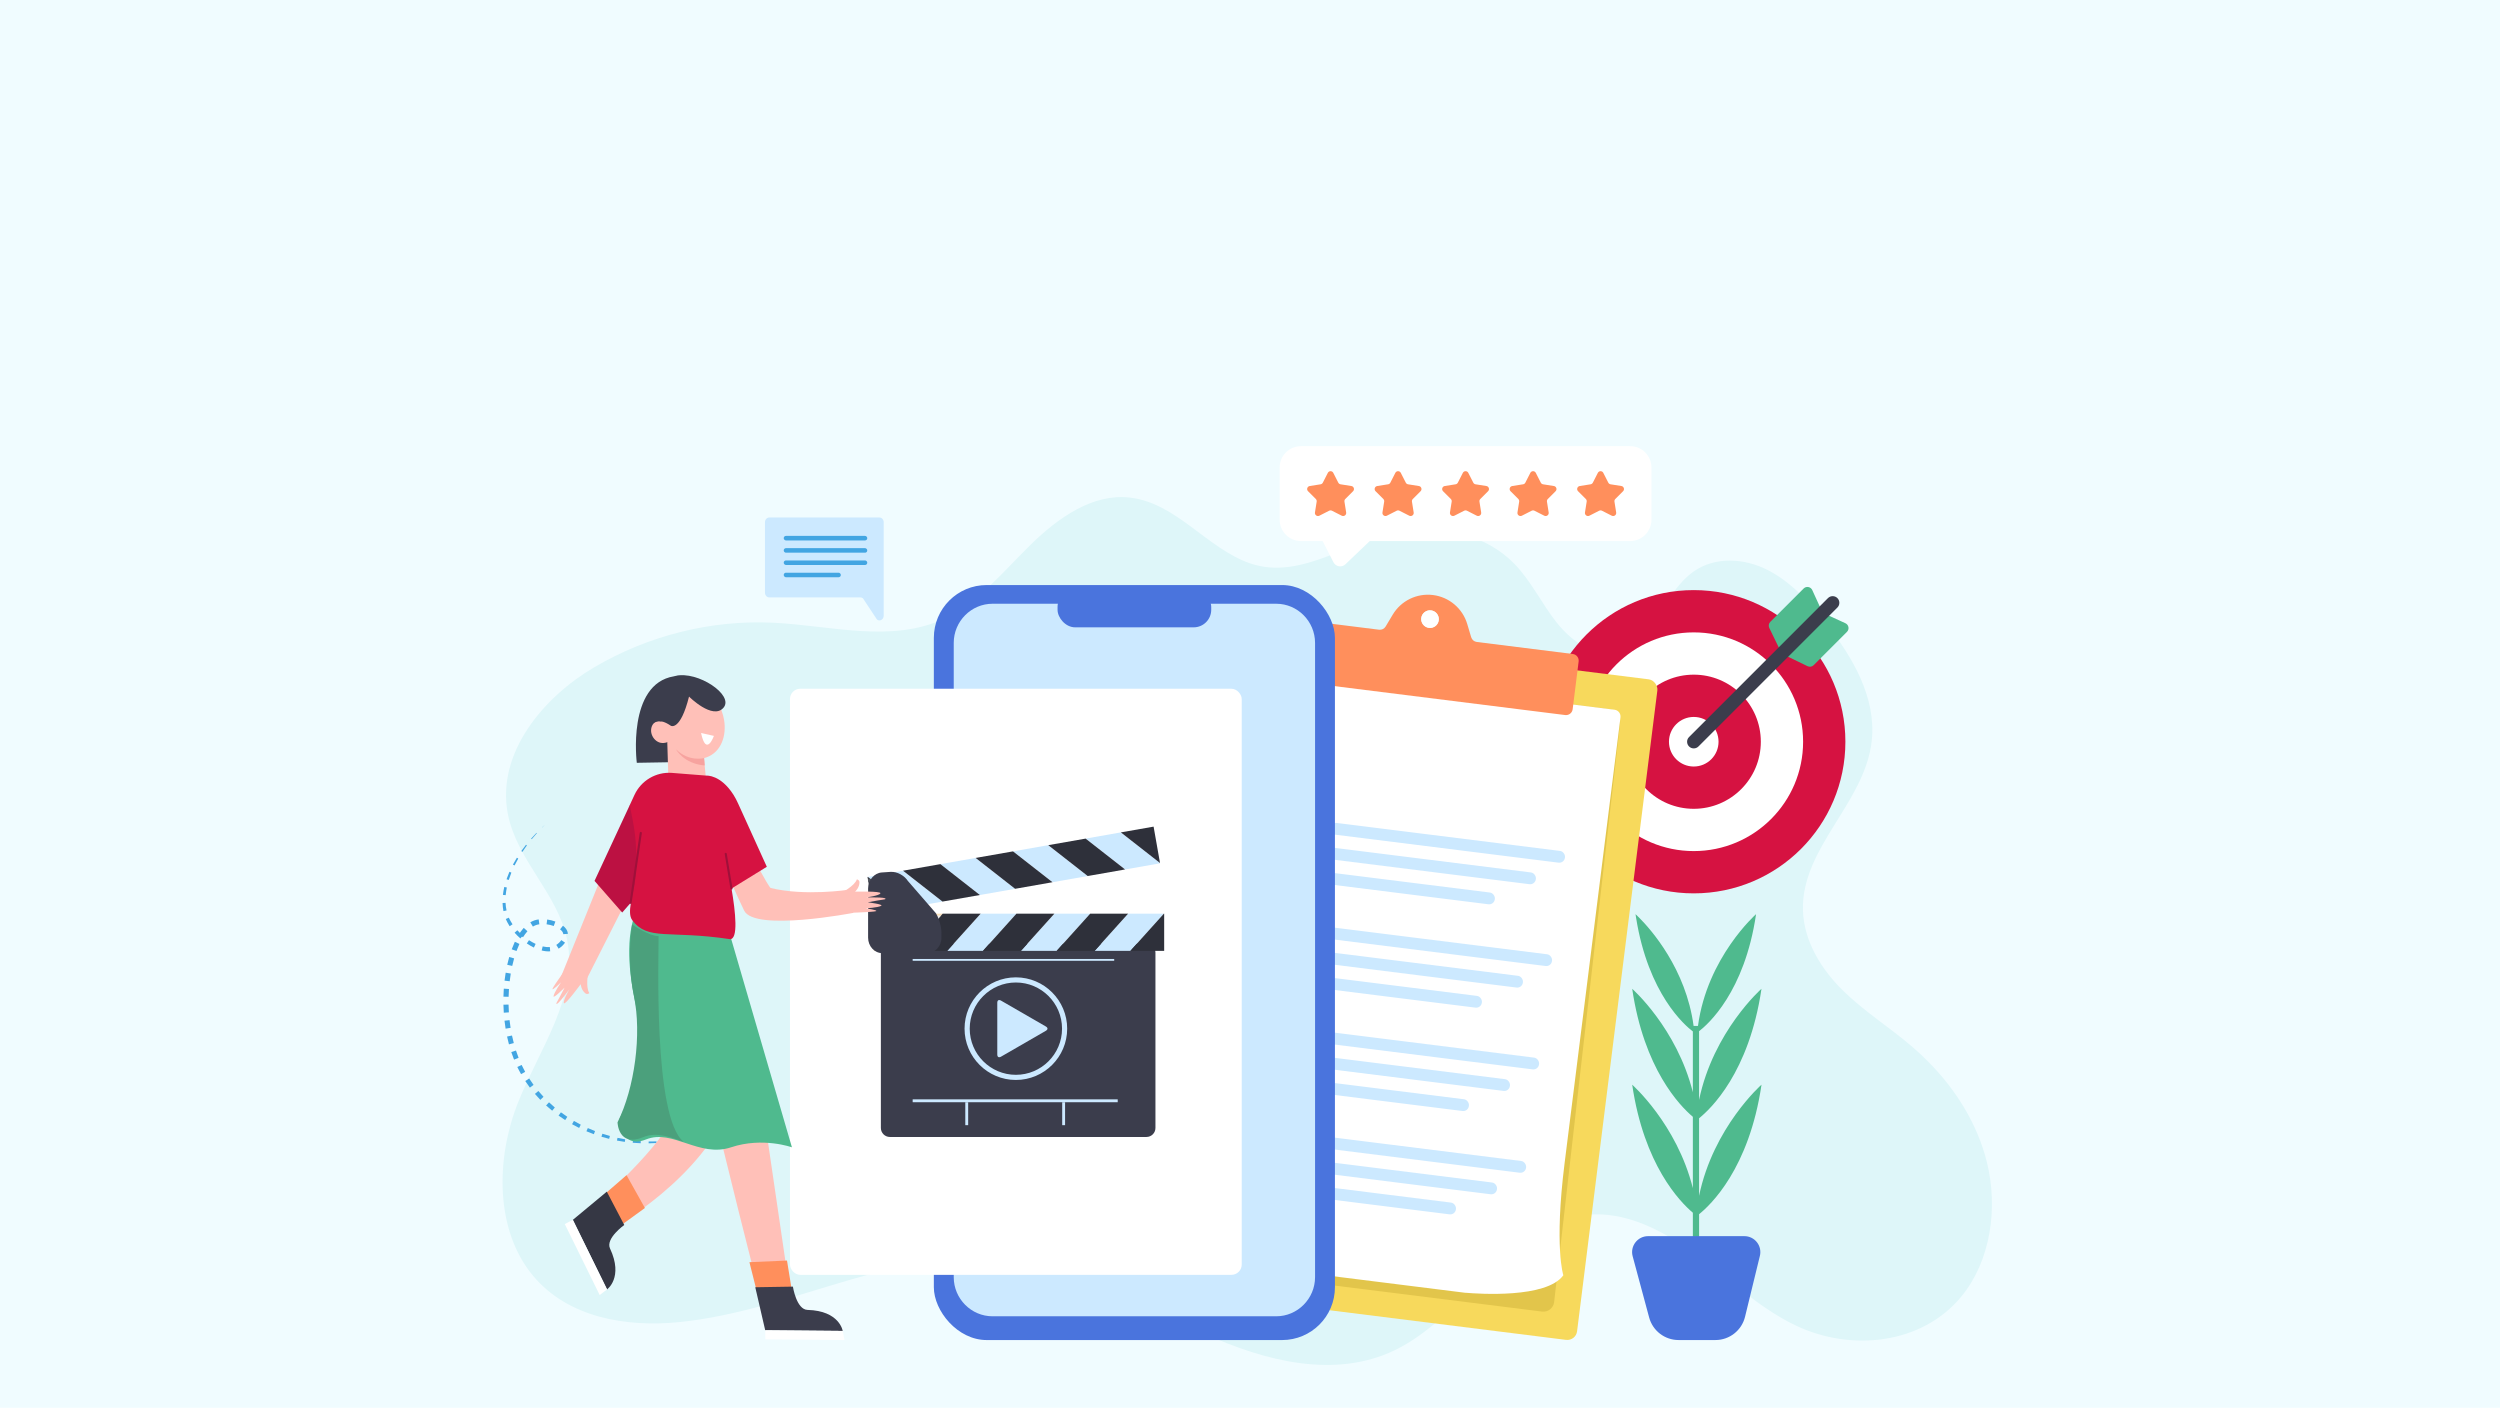 <?xml version="1.0" encoding="UTF-8"?>
<svg id="Layer_1" xmlns="http://www.w3.org/2000/svg" viewBox="0 0 1922.05 1082.35">
  <rect width="1922.05" height="1082.35" fill="#f0fcff"/>
  <g>
    <path d="M1482.97,816.74c-4.12-4.19-8.4-8.19-12.8-11.97-17.43-14.98-36.95-27.12-53.41-43.34-16.46-16.22-30.06-37.88-30.62-61.92-1.11-47.92,47.58-82.19,52.88-129.79,3.71-33.36-14.84-64.69-34.99-90.32-12.84-16.33-27.11-32.09-45.07-41.2-17.96-9.11-40.38-10.49-56.97,1.26-23.49,16.64-32,55.79-59.54,61.8-17.26,3.76-34.27-8.25-45.7-22.7-11.43-14.45-19.61-31.83-32.33-44.95-21.75-22.44-54.21-29.32-84.12-25.63-40.34,4.98-78.89,39.34-119.6,25-32.99-11.62-56.47-46.47-92.28-50.46-28.34-3.16-54.75,15.43-75.85,36.07-21.1,20.65-40.46,44.74-66.57,57.01-40.67,19.09-87.23,5.29-131.54,3.16-47.62-2.3-95.76,9.69-137.63,34.26-38.92,22.84-75.48,66.01-66.39,112.79,6.95,35.78,38.64,61.4,45.65,97.16,8.56,43.65-21.5,83.65-37.81,124.65-17.22,43.3-17.7,98.19,11.53,133.2,27.04,32.38,71.79,39.64,112.01,35.68,89.55-8.82,175.39-62.46,264.34-48.26,49.6,7.92,93.98,36.28,140.18,57.28,46.2,21.01,99.86,34.64,145.68,12.69,54.37-26.04,87.88-97.54,147.05-104.15,30.49-3.41,60.06,12.2,85.34,30.9,25.28,18.69,48.62,41.09,76.7,54.36,41.95,19.83,96.39,14.47,126.79-22.48,22.56-27.42,28.45-68,19.65-103.41-7.34-29.54-23.87-55.6-44.58-76.69Z" fill="#def6f9"/>
    <g>
      <polygon points="537.51 872.01 534.67 872.98 534.63 872.86 537.51 872.01" fill="#42a5e2"/>
      <polygon points="528.84 874.74 522.92 876.21 522.8 875.58 528.75 874.36 528.84 874.74" fill="#42a5e2"/>
      <polygon points="516.93 877.36 510.89 878.21 510.78 877.18 516.81 876.53 516.93 877.36" fill="#42a5e2"/>
      <polygon points="504.8 878.76 498.69 879.01 498.69 877.59 504.74 877.54 504.8 878.76" fill="#42a5e2"/>
      <polygon points="492.57 878.95 486.46 878.58 486.64 876.79 492.65 877.34 492.57 878.95" fill="#42a5e2"/>
      <polygon points="480.37 877.91 474.32 876.89 474.75 874.8 480.67 875.93 480.37 877.91" fill="#42a5e2"/>
      <polygon points="468.32 875.57 462.4 873.94 463.13 871.63 468.9 873.37 468.32 875.57" fill="#42a5e2"/>
      <polygon points="456.57 872 450.85 869.75 451.93 867.28 457.47 869.6 456.57 872" fill="#42a5e2"/>
      <polygon points="445.25 867.18 439.81 864.31 441.25 861.79 446.51 864.68 445.25 867.18" fill="#42a5e2"/>
      <polygon points="434.52 861.14 429.42 857.68 431.26 855.17 436.16 858.62 434.52 861.14" fill="#42a5e2"/>
      <polygon points="424.52 853.93 419.84 849.9 422.09 847.48 426.56 851.46 424.52 853.93" fill="#42a5e2"/>
      <polygon points="415.41 845.59 411.26 841.01 413.9 838.78 417.87 843.24 415.41 845.59" fill="#42a5e2"/>
      <polygon points="407.39 836.18 403.83 831.11 406.84 829.16 410.22 834.08 407.39 836.18" fill="#42a5e2"/>
      <path d="M400.6,825.82l-1.47-2.73c-.5-.9-.96-1.83-1.42-2.76l3.34-1.59c.43.89.86,1.79,1.33,2.66l1.38,2.64-3.17,1.78Z" fill="#42a5e2"/>
      <polygon points="395.21 814.67 393.07 808.86 396.7 807.66 398.7 813.27 395.21 814.67" fill="#42a5e2"/>
      <polygon points="391.29 802.93 389.84 796.92 393.63 796.12 395.01 801.94 391.29 802.93" fill="#42a5e2"/>
      <polygon points="388.71 790.85 387.87 784.73 391.75 784.3 392.55 790.24 388.71 790.85" fill="#42a5e2"/>
      <polygon points="387.32 778.59 387.05 772.42 390.99 772.34 391.24 778.33 387.32 778.59" fill="#42a5e2"/>
      <polygon points="387.05 766.26 387.33 760.09 391.31 760.37 391.02 766.35 387.05 766.26" fill="#42a5e2"/>
      <polygon points="387.9 753.95 388.77 747.83 392.69 748.48 391.86 754.41 387.9 753.95" fill="#42a5e2"/>
      <polygon points="389.96 741.76 391.49 735.75 395.27 736.83 393.81 742.62 389.96 741.76" fill="#42a5e2"/>
      <polygon points="393.41 729.84 395.81 724.06 399.34 725.71 397.09 731.18 393.41 729.84" fill="#42a5e2"/>
      <path d="M398.82,718.51c1.13-1.79,2.39-3.53,3.84-5.14l2.86,2.58c-1.26,1.4-2.39,2.97-3.42,4.61l-3.28-2.05Z" fill="#42a5e2"/>
      <path d="M407.71,709.1c.97-.59,2-1.09,3.1-1.47,1.1-.39,2.23-.63,3.34-.77l.51,3.74c-1.81.24-3.41.83-4.95,1.78l-2-3.27Z" fill="#42a5e2"/>
      <path d="M420.71,706.93c2.14.3,4.24.82,6.28,1.57l-1.26,3.43c-1.77-.64-3.64-1.08-5.51-1.32l.49-3.68Z" fill="#42a5e2"/>
      <path d="M432.81,711.67c.9.71,1.75,1.55,2.46,2.59.35.52.66,1.09.9,1.72.26.62.35,1.31.44,1.97l-3.52.27c-.07-.34-.08-.67-.23-.99-.13-.32-.3-.65-.52-.96-.44-.64-1.05-1.24-1.74-1.77l2.22-2.82Z" fill="#42a5e2"/>
      <path d="M434.4,724.74c-1.32,1.86-2.98,3.42-4.92,4.61l-1.79-2.9c1.51-.95,2.86-2.23,3.86-3.69l2.85,1.98Z" fill="#42a5e2"/>
      <path d="M422.99,731.41c-2.25.16-4.45-.13-6.54-.66l.77-3.13c1.84.44,3.71.64,5.51.48l.26,3.31Z" fill="#42a5e2"/>
      <path d="M410.46,728.51c-1.9-.92-3.71-1.99-5.44-3.17l1.68-2.51c1.64,1.08,3.34,2.04,5.1,2.86l-1.34,2.82Z" fill="#42a5e2"/>
      <path d="M400.07,721.5c-1.57-1.38-3.05-2.85-4.44-4.41l2.09-1.89c1.33,1.45,2.75,2.82,4.25,4.09l-1.91,2.21Z" fill="#42a5e2"/>
      <path d="M391.81,712.11l-1.59-2.73c-.28-.45-.49-.93-.71-1.42l-.66-1.44,2.37-.99.63,1.31c.21.44.41.88.68,1.28l1.52,2.49-2.25,1.51Z" fill="#42a5e2"/>
      <path d="M387.06,700.47c-.4-2.06-.62-4.15-.68-6.23l2.29-.09c.1,1.97.35,3.92.77,5.83l-2.38.5Z" fill="#42a5e2"/>
      <path d="M386.65,688.01c.23-2.06.59-4.1,1.05-6.11l1.96.43c-.4,1.95-.7,3.92-.88,5.89l-2.14-.21Z" fill="#42a5e2"/>
      <polygon points="389.42 675.98 391.66 670.25 393.15 670.88 391.14 676.54 389.42 675.98" fill="#42a5e2"/>
      <polygon points="394.34 664.73 397.4 659.43 398.45 660.06 395.61 665.38 394.34 664.73" fill="#42a5e2"/>
      <polygon points="400.77 654.33 404.43 649.44 405.09 649.95 401.63 654.92 400.77 654.33" fill="#42a5e2"/>
      <polygon points="408.33 644.76 412.48 640.3 412.76 640.57 408.82 645.18 408.33 644.76" fill="#42a5e2"/>
      <polygon points="416.82 636.05 419.03 634.02 416.91 636.14 416.82 636.05" fill="#42a5e2"/>
    </g>
    <g>
      <rect x="892.42" y="482.8" width="92.29" height="52.14" rx="7.03" ry="7.03" transform="translate(1877.13 1017.75) rotate(-180)" fill="#cce9ff"/>
      <rect x="906.4" y="494.24" width="65.1" height="4.76" rx="2.38" ry="2.38" transform="translate(1877.9 993.24) rotate(-180)" fill="#3e99cc"/>
      <rect x="905.96" y="511.34" width="65.1" height="4.76" rx="2.38" ry="2.38" transform="translate(1877.02 1027.44) rotate(180)" fill="#3e99cc"/>
    </g>
    <g>
      <circle cx="1302.19" cy="570.26" r="116.58" fill="#d61241"/>
      <circle cx="1302.19" cy="570.26" r="84.07" fill="#fff"/>
      <circle cx="1302.19" cy="570.26" r="51.57" fill="#d61241"/>
      <circle cx="1302.19" cy="570.26" r="19.06" fill="#fff"/>
      <g>
        <path d="M1400.34,469.05l-7.05-15.4c-1.19-2.59-4.6-3.21-6.62-1.19l-25.62,25.62c-1.23,1.23-1.55,3.11-.79,4.68l8.61,17.76,31.46-31.46Z" fill="#4fba8e"/>
        <path d="M1403.4,472.11l15.4,7.05c2.59,1.19,3.21,4.6,1.19,6.62l-25.62,25.62c-1.23,1.23-3.11,1.55-4.68.79l-17.76-8.61,31.46-31.46Z" fill="#4fba8e"/>
        <path d="M1302.19,575.39c-1.31,0-2.62-.5-3.62-1.5-2-2-2-5.25,0-7.25l106.81-106.81c2-2,5.25-2,7.25,0s2,5.25,0,7.25l-106.81,106.81c-1,1-2.31,1.5-3.62,1.5Z" fill="#3b3d4c"/>
      </g>
    </g>
    <g>
      <rect x="874.53" y="498.31" width="370.2" height="511.8" rx="7.59" ry="7.59" transform="translate(102.02 -125.92) rotate(7.14)" fill="#f7d95c"/>
      <path d="M1185.58,1008.37l-310.71-38.94c-4.57-.57-7.81-4.79-7.19-9.35l60.66-443.82c.73-5.37,5.67-9.17,11.05-8.5l297.59,37.3c5.38.67,9.23,5.57,8.61,10.96l-50.74,445.06c-.52,4.57-4.7,7.86-9.27,7.28Z" fill="#e2c54b"/>
      <path d="M1201.92,980.44s-7.12-21.57.97-86.17l42.96-342.75c.36-2.88-1.68-5.51-4.57-5.87l-306.22-38.38c-2.88-.36-5.51,1.68-5.87,4.57l-55.78,445.06c-.36,2.88,1.68,5.51,4.57,5.87l248.78,31.18.04-.05c9.71.84,62.28,4.49,75.13-13.46Z" fill="#fff"/>
      <g>
        <path d="M1131.07,489.93l-3.02-10.16c-3.57-11.99-13.89-20.74-26.31-22.3h0c-12.42-1.56-24.58,4.37-31,15.11l-5.44,9.1c-1.05,1.75-3.03,2.72-5.05,2.46l-83.53-10.47c-2.82-.35-5.39,1.65-5.74,4.46l-4.6,36.73c-.35,2.82,1.65,5.39,4.46,5.74l232.51,29.14c2.82.35,5.39-1.65,5.74-4.46l4.6-36.73c.35-2.82-1.65-5.39-4.46-5.74l-73.86-9.26c-2.02-.25-3.71-1.68-4.29-3.64ZM1099.64,482.77c-4.63.13-8-4.21-6.74-8.67.79-2.78,3.39-4.8,6.28-4.88,4.63-.13,8,4.21,6.74,8.67-.79,2.78-3.39,4.8-6.28,4.88Z" fill="#ff8f5c"/>
        <path d="M1100.26,469.28c3.71.47,6.34,3.85,5.88,7.56-.47,3.71-3.85,6.34-7.56,5.88-3.71-.47-6.34-3.85-5.88-7.56.47-3.71,3.85-6.34,7.56-5.88Z" fill="#fff"/>
      </g>
      <g>
        <rect x="957.74" y="627.02" width="47.52" height="47.52" rx="6.92" ry="6.92" transform="translate(1874.44 1418.57) rotate(-172.86)" fill="#cce9ff"/>
        <rect x="1022.25" y="643.36" width="181.68" height="9.1" rx="4.35" ry="4.35" transform="translate(2136.96 1429.21) rotate(-172.86)" fill="#cce9ff"/>
        <rect x="1019.88" y="661.17" width="161.6" height="9.1" rx="4.35" ry="4.35" transform="translate(2110.02 1463.14) rotate(-172.86)" fill="#cce9ff"/>
        <rect x="1017.5" y="678.43" width="132.31" height="9.1" rx="4.35" ry="4.35" transform="translate(2073.97 1495.41) rotate(-172.86)" fill="#cce9ff"/>
      </g>
      <g>
        <rect x="947.78" y="706.48" width="47.52" height="47.52" rx="6.92" ry="6.92" transform="translate(1844.72 1575.63) rotate(-172.86)" fill="#cce9ff"/>
        <rect x="1012.29" y="722.83" width="181.68" height="9.1" rx="4.35" ry="4.35" transform="translate(2107.24 1586.28) rotate(-172.86)" fill="#cce9ff"/>
        <rect x="1009.92" y="740.63" width="161.6" height="9.1" rx="4.35" ry="4.35" transform="translate(2080.3 1620.21) rotate(-172.86)" fill="#cce9ff"/>
        <rect x="1007.54" y="757.89" width="132.31" height="9.1" rx="4.35" ry="4.35" transform="translate(2044.25 1652.48) rotate(-172.86)" fill="#cce9ff"/>
      </g>
      <g>
        <rect x="937.82" y="785.95" width="47.52" height="47.52" rx="6.92" ry="6.92" transform="translate(1815 1732.7) rotate(-172.86)" fill="#cce9ff"/>
        <rect x="1002.33" y="802.29" width="181.68" height="9.1" rx="4.35" ry="4.35" transform="translate(2077.52 1743.35) rotate(-172.86)" fill="#cce9ff"/>
        <rect x="999.96" y="820.09" width="161.6" height="9.1" rx="4.35" ry="4.35" transform="translate(2050.58 1777.28) rotate(-172.86)" fill="#cce9ff"/>
        <rect x="997.58" y="837.35" width="132.31" height="9.1" rx="4.35" ry="4.35" transform="translate(2014.52 1809.55) rotate(-172.86)" fill="#cce9ff"/>
      </g>
      <g>
        <rect x="927.86" y="865.41" width="47.52" height="47.52" rx="6.92" ry="6.92" transform="translate(1785.28 1889.77) rotate(-172.86)" fill="#cce9ff"/>
        <rect x="992.37" y="881.75" width="181.68" height="9.1" rx="4.35" ry="4.35" transform="translate(2047.79 1900.42) rotate(-172.86)" fill="#cce9ff"/>
        <rect x="990" y="899.56" width="161.6" height="9.1" rx="4.35" ry="4.35" transform="translate(2020.86 1934.35) rotate(-172.86)" fill="#cce9ff"/>
        <rect x="987.63" y="916.82" width="132.31" height="9.1" rx="4.35" ry="4.35" transform="translate(1984.8 1966.62) rotate(-172.86)" fill="#cce9ff"/>
      </g>
      <path d="M1011.51,638.33c1.9-1.48,2.25-4.22.77-6.13h0c-1.48-1.9-4.22-2.25-6.13-.77l-29.16,22.66c-1.9,1.48-4.65,1.14-6.13-.77l-12.35-15.89c-1.48-1.9-4.22-2.25-6.13-.77h0c-1.9,1.48-2.25,4.22-.77,6.13l16.98,21.84c1.86,2.39,5.31,2.83,7.71.97l35.2-27.29Z" fill="#4fba8e"/>
    </g>
    <g>
      <g>
        <rect x="717.96" y="449.79" width="308.36" height="580.47" rx="40.62" ry="40.62" fill="#4a74dd"/>
        <path d="M1011.04,494.25v487.66c0,16.54-13.44,30.08-29.86,30.08h-218.08c-16.42,0-29.85-13.53-29.85-30.08v-487.66c0-16.54,13.43-30.08,29.85-30.08h218.08c16.42,0,29.86,13.53,29.86,30.08Z" fill="#cce9ff"/>
        <rect x="813.07" y="453.19" width="118.15" height="29.12" rx="13.5" ry="13.5" fill="#4a74dd"/>
      </g>
      <g>
        <rect x="607.34" y="529.53" width="347.32" height="450.59" rx="7.89" ry="7.89" fill="#fff"/>
        <g>
          <path d="M677.23,732.43c0-3.83,3.1-6.94,6.94-6.94h197.22c3.83,0,6.94,3.11,6.94,6.94v134.76c0,3.84-3.11,6.94-6.94,6.94h-197.22c-3.84,0-6.94-3.11-6.94-6.94v-134.76Z" fill="#3b3d4c"/>
          <rect x="701.67" y="845.2" width="157.65" height="2.21" fill="#cce9ff"/>
          <rect x="816.64" y="847.41" width="2.21" height="17.64" fill="#cce9ff"/>
          <rect x="742.14" y="847.41" width="2.21" height="17.64" fill="#cce9ff"/>
          <path d="M741.57,790.85c0,21.75,17.7,39.45,39.45,39.45s39.45-17.7,39.45-39.45-17.7-39.45-39.45-39.45-39.45,17.7-39.45,39.45ZM745.54,790.85c0-19.57,15.92-35.49,35.49-35.49s35.49,15.92,35.49,35.49-15.92,35.49-35.49,35.49-35.49-15.92-35.49-35.49Z" fill="#cce9ff"/>
          <path d="M767.53,769.02c-.51.3-.8,1-.8,1.94v39.77c0,.93.29,1.64.8,1.93.51.3,1.27.2,2.08-.28l13.25-7.64,21.19-12.24c.81-.47,1.28-1.08,1.28-1.67s-.47-1.19-1.28-1.66l-34.44-19.88c-.81-.47-1.57-.57-2.08-.27Z" fill="#cce9ff"/>
          <polygon points="861.72 639.96 891.84 663.51 891.87 663.73 864.99 668.46 834.64 644.73 861.72 639.96" fill="#cce9ff"/>
          <polygon points="750.08 659.6 780.42 683.33 753.35 688.1 723 664.36 750.08 659.6" fill="#cce9ff"/>
          <polygon points="694.26 669.42 724.6 693.15 697.53 697.91 667.18 674.18 694.26 669.42" fill="#cce9ff"/>
          <polygon points="805.9 649.78 836.25 673.51 809.17 678.27 778.82 654.55 805.9 649.78" fill="#cce9ff"/>
          <polygon points="886.91 635.53 891.84 663.51 861.72 639.96 886.91 635.53" fill="#2e303a"/>
          <polygon points="834.64 644.73 864.99 668.46 836.25 673.51 805.9 649.78 834.64 644.73" fill="#2e303a"/>
          <polygon points="778.82 654.55 809.17 678.27 780.42 683.33 750.08 659.6 778.82 654.55" fill="#2e303a"/>
          <polygon points="723 664.36 753.35 688.1 724.6 693.15 694.26 669.42 723 664.36" fill="#2e303a"/>
          <polygon points="666.96 674.22 667.18 674.18 697.53 697.91 671.93 702.42 666.96 674.22" fill="#2c2e36"/>
          <polygon points="671.42 677.46 667.66 678.13 667.22 675.66 668.77 675.39 671.42 677.46" fill="#525760"/>
          <polygon points="697.29 702.44 671.71 730.84 671.71 731.07 699.01 731.07 724.78 702.44 697.29 702.44" fill="#fbe1ba"/>
          <polygon points="810.65 702.44 784.87 731.07 812.36 731.07 838.15 702.44 810.65 702.44" fill="#cce9ff"/>
          <polygon points="867.32 702.44 841.55 731.07 869.04 731.07 894.82 702.44 867.32 702.44" fill="#cce9ff"/>
          <polygon points="753.97 702.44 728.19 731.07 755.69 731.07 781.46 702.44 753.97 702.44" fill="#cce9ff"/>
          <polygon points="724.78 702.44 699.01 731.07 728.19 731.07 753.97 702.44 724.78 702.44" fill="#2e303a"/>
          <polygon points="781.46 702.44 755.69 731.07 784.87 731.07 810.65 702.44 781.46 702.44" fill="#2e303a"/>
          <polygon points="838.15 702.44 812.36 731.07 841.55 731.07 867.32 702.44 838.15 702.44" fill="#2e303a"/>
          <polygon points="895.04 702.44 894.82 702.44 869.04 731.07 895.04 731.07 895.04 702.44" fill="#2e303a"/>
          <polygon points="695.93 703.9 693.67 706.4 721.16 706.4 723.42 703.9 695.93 703.9" fill="#ededee"/>
          <path d="M684.73,670.31l-6.77.46c-5.82.4-10.55,5.9-10.55,12.28v37.85c0,6.55,4.87,11.89,10.87,11.89h34.63c6,0,10.88-5.33,10.88-11.89v-3.55c0-4.6-1.73-11-4.03-14.86l-.25-.42-21.75-25.05.56.78c-2.74-4.61-8.58-7.83-13.6-7.48Z" fill="#3b3d4c"/>
          <rect x="701.67" y="737.28" width="154.95" height="1.4" fill="#cce9ff"/>
        </g>
      </g>
    </g>
    <g>
      <g>
        <path d="M535.53,585.89c-.86-.29-45.95.57-45.95.57,0,0-7.71-60.51,28.54-66.5,36.25-5.99,17.41,65.93,17.41,65.93Z" fill="#3b3d4c"/>
        <g>
          <path d="M518.96,526.61c-1.65.75-3.22,1.78-4.66,3.1-12.91,11.79-5.54,35.52,5.47,46.42,6.09,6.03,15.15,9,23.2,6.21,11.77-4.08,15.76-17.19,13.69-29-1.54-8.81-6.18-17.2-13.22-22.54-7.03-5.33-16.67-7.75-24.48-4.18Z" fill="#ffc0b8"/>
          <path d="M515.77,568.93c-2.26,2.13-6.13,2.92-9.05,1.81-2.93-1.11-5.28-3.96-5.96-7.21-.61-2.91.22-6.19,2.4-7.9,2.18-1.71,6-1.51,7.76.85l4.85,12.46Z" fill="#ffc0b8"/>
          <path d="M512.74,561.16l1.24,41.63c.11,7.69,6.19,13.96,13.87,14.32h0c8.87.41,16.04-7.17,15.13-16.01l-3.69-38.72-26.56-1.22Z" fill="#ffc0b8"/>
          <path d="M541.79,588.52l-.43-5.71s-11.53,3.22-21.59-6.69c0,0,5.65,10.99,22.03,12.4Z" fill="#f7a39f"/>
          <path d="M548.87,565.76s-5.91,16.58-9.88-2.2" fill="#fff"/>
        </g>
        <path d="M529.73,535.54s18.25,18.25,26.53,8.54c8.27-9.72-19.96-28.5-36.9-24.42,0,0-21.64,15.23-16.2,35.98,0,0,3.47-3.94,12.66,2.37,0,0,7.22,4.2,13.92-22.45Z" fill="#3b3d4c"/>
      </g>
      <g>
        <g>
          <g>
            <path d="M496.44,705.82c-.76.03-14.15,30.16-6.32,46.5.79,1.64,1.7,5.15,5.13,10.5,16.29,25.41,53.57,85.25,54.75,93.97,1.43,10.55,34.98,142.33,34.98,142.33l22.68-3.43-21.46-146.56-26.64-119.6-63.11-23.72Z" fill="#ffc0b8"/>
            <g>
              <polygon points="608.89 992.69 605.06 969.13 576.17 970.4 581.83 992.85 608.89 992.69" fill="#ff8f5c"/>
              <g>
                <path d="M647.9,1023.25s-2.34-15.5-27.06-16.17c-8.54-.23-11.25-17.9-11.25-17.9l-28.92.48,7.63,33.05,59.59.54Z" fill="#3b3d4c"/>
                <polygon points="647.9 1023.25 649.25 1030.26 588.41 1029.72 588.31 1022.71 647.9 1023.25" fill="#fff"/>
              </g>
            </g>
          </g>
          <g>
            <path d="M565.33,836.21c-13.82,61.31-88.25,104.35-88.25,104.35l-16.06-17.41s58.41-50.21,61.63-78.24c3.22-28.03-19.92-72.18-19.92-72.18l24.4-10.17,38.21,73.65Z" fill="#ffc0b8"/>
            <g>
              <polygon points="476.49 942.74 495.82 928.73 481.7 903.49 464.18 918.64 476.49 942.74" fill="#ff8f5c"/>
              <g>
                <path d="M466.71,991.32s12.79-9.06,2.29-31.44c-3.63-7.73,10.94-18.09,10.94-18.09l-13.42-25.62-26.1,21.67,26.29,53.48Z" fill="#353744"/>
                <polygon points="466.71 991.32 461.06 995.67 434.21 941.08 440.42 937.84 466.71 991.32" fill="#fff"/>
              </g>
            </g>
          </g>
        </g>
        <path d="M560.76,717.1l48.09,164.99s-22.41-8.15-46.86,0c-24.45,8.15-44.82-14.26-65.2-6.11-20.37,8.15-20.37-16.3-20.37-16.3l.77-1.47c13.94-26.71,17.76-57.46,11.35-86.9-5.07-23.25-7.94-51.48.86-71.42l33.89-19.5,37.48,36.72Z" fill="#4fba8e"/>
      </g>
      <g>
        <g>
          <path d="M443.21,732.27c4.23,2.51,8.42,5.06,12.6,7.64-.39.66-.76,1.3-1.06,1.89l-2.47,5.22s-2.28,11.93.82,16.51c-.59.56-2,.96-2.87.31-3.45-2.55-3.79-7.18-3.79-7.18,0,0-11.82,16.2-12.88,14.63-1.06-1.57,4.16-10.66,4.16-10.66,0,0-9.41,12.92-9.94,11.06-.21-.72,0,0,6.3-12.4,0,0-8.86,8.94-8.51,6.62.43-2.92,5.74-10.62,5.74-10.62,0,0-6.94,6.83-6.55,4.96.38-1.87,15.46-22.48,15.46-22.48,0,0,1.4-2.26,3-5.51Z" fill="#ffc0b8"/>
          <path d="M490.06,675.7l-39.5,77.98-19.09-3.13,39.76-98.41c6.25,7.88,12.51,15.75,18.83,23.57Z" fill="#ffc0b8"/>
        </g>
        <g>
          <path d="M640.08,702.99c-.6-4.88-1.14-9.76-1.65-14.65.77-.09,1.49-.2,2.14-.32l5.65-1.23s10.84-5.48,12.57-10.74c.8.12,1.98.99,2,2.08.09,4.29-3.37,7.39-3.37,7.39,0,0,20.05-.54,19.46,1.26-.59,1.8-10.98,3.22-10.98,3.22,0,0,15.97-.45,14.83,1.11-.44.6,0,0-13.67,2.59,0,0,12.49,1.55,10.44,2.7-2.57,1.44-11.91,1.95-11.91,1.95,0,0,9.65,1.32,7.93,2.16-1.72.84-27.24,1.5-27.24,1.5,0,0-2.65.28-6.2.99Z" fill="#ffc0b8"/>
          <path d="M573.63,649.4c.49,1.21,17.39,32.94,18.89,33.31,26.27,6.45,59.78,1.36,59.78,1.36l3.78,17.76s-75.99,14.68-83.95-1.73c-5.03-10.38-14.22-30.43-16.93-39.87,10.14-1.29,8.31-9.28,18.43-10.84Z" fill="#ffc0b8"/>
        </g>
        <path d="M484.17,618.98l-27.09,58.27,21.28,24.32,20.85-23.89s5.11-57.9-15.04-58.7Z" fill="#bc1142"/>
        <path d="M486.33,629.95l-2.16-10.97,3.62-7.82c5.11-11.04,16.49-17.78,28.63-16.96l26.84,2.12s10.75-.85,20.69,14.79c1.35,2.13,2.49,4.39,3.54,6.69l22.06,48.6-27.15,16.73c3.08,17.95,5.46,39.89-1.51,38.86-47.02-6.97-62.76,1.42-74.75-14.47-4.48-5.94.81-19.1,2.05-29.67,1.87-15.96,1.26-32.12-1.85-47.89Z" fill="#d61241"/>
        <path d="M562.38,683.93s.09,0,.13-.01c.45-.07.75-.49.67-.94l-4.41-26.62c-.07-.45-.5-.74-.94-.67-.45.07-.75.49-.67.94l4.41,26.62c.07.4.41.68.8.68Z" fill="#a0103a"/>
        <path d="M484.8,694.92c.4,0,.75-.29.81-.7l7.86-53.68c.06-.45-.24-.86-.69-.93-.44-.06-.86.24-.93.69l-7.86,53.68c-.06.45.24.86.69.93.04,0,.08,0,.12,0Z" fill="#a0103a"/>
      </g>
      <path d="M474.76,862.87c13.22-26.33,18.71-67.94,12.63-96.96-3.65-17.38-4.07-37.85-1.4-55.17.09.19,13.32,9.15,20.34,8.95.23,11.19-4.52,139.54,19.28,158.13-10.72-3.67-20.89-7.78-31.05-3.55-19.33,8.03-19.8-11.41-19.8-11.41Z" fill="#4ba07c"/>
    </g>
    <g>
      <path d="M679.4,401.51v71.85c0,2.94-2.99,4.67-5.15,2.97l-10.82-16.36c-.55-.42-1.21-.66-1.89-.66h-70.14c-1.81,0-3.27-1.64-3.27-3.65v-54.15c0-2.01,1.47-3.65,3.27-3.65h84.74c1.79,0,3.26,1.64,3.26,3.65Z" fill="#cce9ff"/>
      <rect x="602.55" y="412.01" width="64.21" height="3.49" rx="1.68" ry="1.68" fill="#42a5e2"/>
      <rect x="602.55" y="421.44" width="64.21" height="3.49" rx="1.68" ry="1.68" fill="#42a5e2"/>
      <rect x="602.55" y="430.88" width="64.21" height="3.49" rx="1.68" ry="1.68" fill="#42a5e2"/>
      <rect x="602.55" y="440.31" width="43.88" height="3.49" rx="1.68" ry="1.68" fill="#42a5e2"/>
    </g>
    <g>
      <path d="M1269.68,359.43v40.12c0,9.07-7.35,16.43-16.43,16.43h-200.17l-18.7,17.86c-2.81,2.69-7.42,1.9-9.19-1.56l-8.31-16.3h-16.63c-9.07,0-16.42-7.36-16.42-16.43v-40.12c0-9.07,7.35-16.42,16.42-16.42h252.99c9.07,0,16.43,7.35,16.43,16.42Z" fill="#fff"/>
      <path d="M1025.06,363.55l3.84,7.53c.34.67.99,1.14,1.73,1.26l8.34,1.32c1.9.3,2.66,2.63,1.3,4l-5.97,5.97c-.53.53-.78,1.29-.66,2.04l1.32,8.34c.3,1.9-1.68,3.34-3.4,2.47l-7.53-3.83c-.67-.34-1.47-.34-2.14,0l-7.53,3.83c-1.72.87-3.7-.57-3.4-2.47l1.32-8.34c.12-.75-.13-1.5-.66-2.04l-5.97-5.97c-1.36-1.36-.6-3.69,1.3-4l8.34-1.32c.75-.12,1.39-.59,1.73-1.26l3.84-7.53c.87-1.72,3.33-1.72,4.2,0Z" fill="#ff8f5c"/>
      <path d="M1076.96,363.55l3.84,7.53c.34.67.99,1.14,1.73,1.26l8.34,1.32c1.9.3,2.66,2.63,1.3,4l-5.97,5.97c-.53.53-.78,1.29-.66,2.04l1.32,8.34c.3,1.9-1.68,3.34-3.4,2.47l-7.53-3.83c-.67-.34-1.47-.34-2.14,0l-7.53,3.83c-1.72.87-3.7-.57-3.4-2.47l1.32-8.34c.12-.75-.13-1.5-.66-2.04l-5.97-5.97c-1.36-1.36-.6-3.69,1.3-4l8.34-1.32c.75-.12,1.39-.59,1.73-1.26l3.84-7.53c.87-1.72,3.33-1.72,4.2,0Z" fill="#ff8f5c"/>
      <path d="M1128.86,363.55l3.84,7.53c.34.67.99,1.14,1.73,1.26l8.34,1.32c1.9.3,2.66,2.63,1.3,4l-5.97,5.97c-.53.53-.78,1.29-.66,2.04l1.32,8.34c.3,1.9-1.68,3.34-3.4,2.47l-7.53-3.83c-.67-.34-1.47-.34-2.14,0l-7.53,3.83c-1.72.87-3.7-.57-3.4-2.47l1.32-8.34c.12-.75-.13-1.5-.66-2.04l-5.97-5.97c-1.36-1.36-.6-3.69,1.3-4l8.34-1.32c.75-.12,1.39-.59,1.73-1.26l3.84-7.53c.87-1.72,3.33-1.72,4.2,0Z" fill="#ff8f5c"/>
      <path d="M1180.75,363.55l3.84,7.53c.34.67.99,1.14,1.73,1.26l8.34,1.32c1.9.3,2.66,2.63,1.3,4l-5.97,5.97c-.53.53-.78,1.29-.66,2.04l1.32,8.34c.3,1.9-1.68,3.34-3.4,2.47l-7.53-3.83c-.67-.34-1.47-.34-2.14,0l-7.53,3.83c-1.72.87-3.7-.57-3.4-2.47l1.32-8.34c.12-.75-.13-1.5-.66-2.04l-5.97-5.97c-1.36-1.36-.6-3.69,1.3-4l8.34-1.32c.75-.12,1.39-.59,1.73-1.26l3.84-7.53c.87-1.72,3.33-1.72,4.2,0Z" fill="#ff8f5c"/>
      <path d="M1232.65,363.55l3.84,7.53c.34.67.99,1.14,1.73,1.26l8.34,1.32c1.9.3,2.66,2.63,1.3,4l-5.97,5.97c-.53.53-.78,1.29-.66,2.04l1.32,8.34c.3,1.9-1.68,3.34-3.4,2.47l-7.53-3.83c-.67-.34-1.47-.34-2.14,0l-7.53,3.83c-1.72.87-3.7-.57-3.4-2.47l1.32-8.34c.12-.75-.13-1.5-.66-2.04l-5.97-5.97c-1.36-1.36-.6-3.69,1.3-4l8.34-1.32c.75-.12,1.39-.59,1.73-1.26l3.84-7.53c.87-1.72,3.33-1.72,4.2,0Z" fill="#ff8f5c"/>
    </g>
    <g>
      <path d="M1354.28,833.95c-9.48,64.53-39.29,92.6-47.98,99.54v41.03h-4.8v-42.15c-10.09-8.52-37.59-36.9-46.63-98.42,0,0,34.27,30.22,46.63,79.53v-54.85c-10.09-8.52-37.59-36.9-46.63-98.42,0,0,34.27,30.21,46.63,79.53v-46.75c-6.08-4.59-34.27-28.67-43.66-87.47-.14-.88-.29-1.78-.42-2.69,0,0,1.04.91,2.8,2.69,8.85,8.88,35.97,39.24,41.86,83.25h3.36c7.08-52.8,44.66-85.94,44.66-85.94-8.8,59.95-37.12,84.85-43.82,89.97v52.85c10.97-52.8,47.98-85.44,47.98-85.44-9.48,64.53-39.29,92.6-47.98,99.53v59.65c10.97-52.8,47.98-85.44,47.98-85.44Z" fill="#4fba8e"/>
      <path d="M1353.03,965.56l-11.41,46.81c-2.56,10.5-11.97,17.88-22.76,17.88h-28.34c-10.6,0-19.87-7.11-22.62-17.34l-12.68-47.08c-2.1-7.78,3.78-15.45,11.85-15.45h74.06c7.94,0,13.8,7.44,11.91,15.18Z" fill="#4a74dd"/>
    </g>
  </g>
</svg>